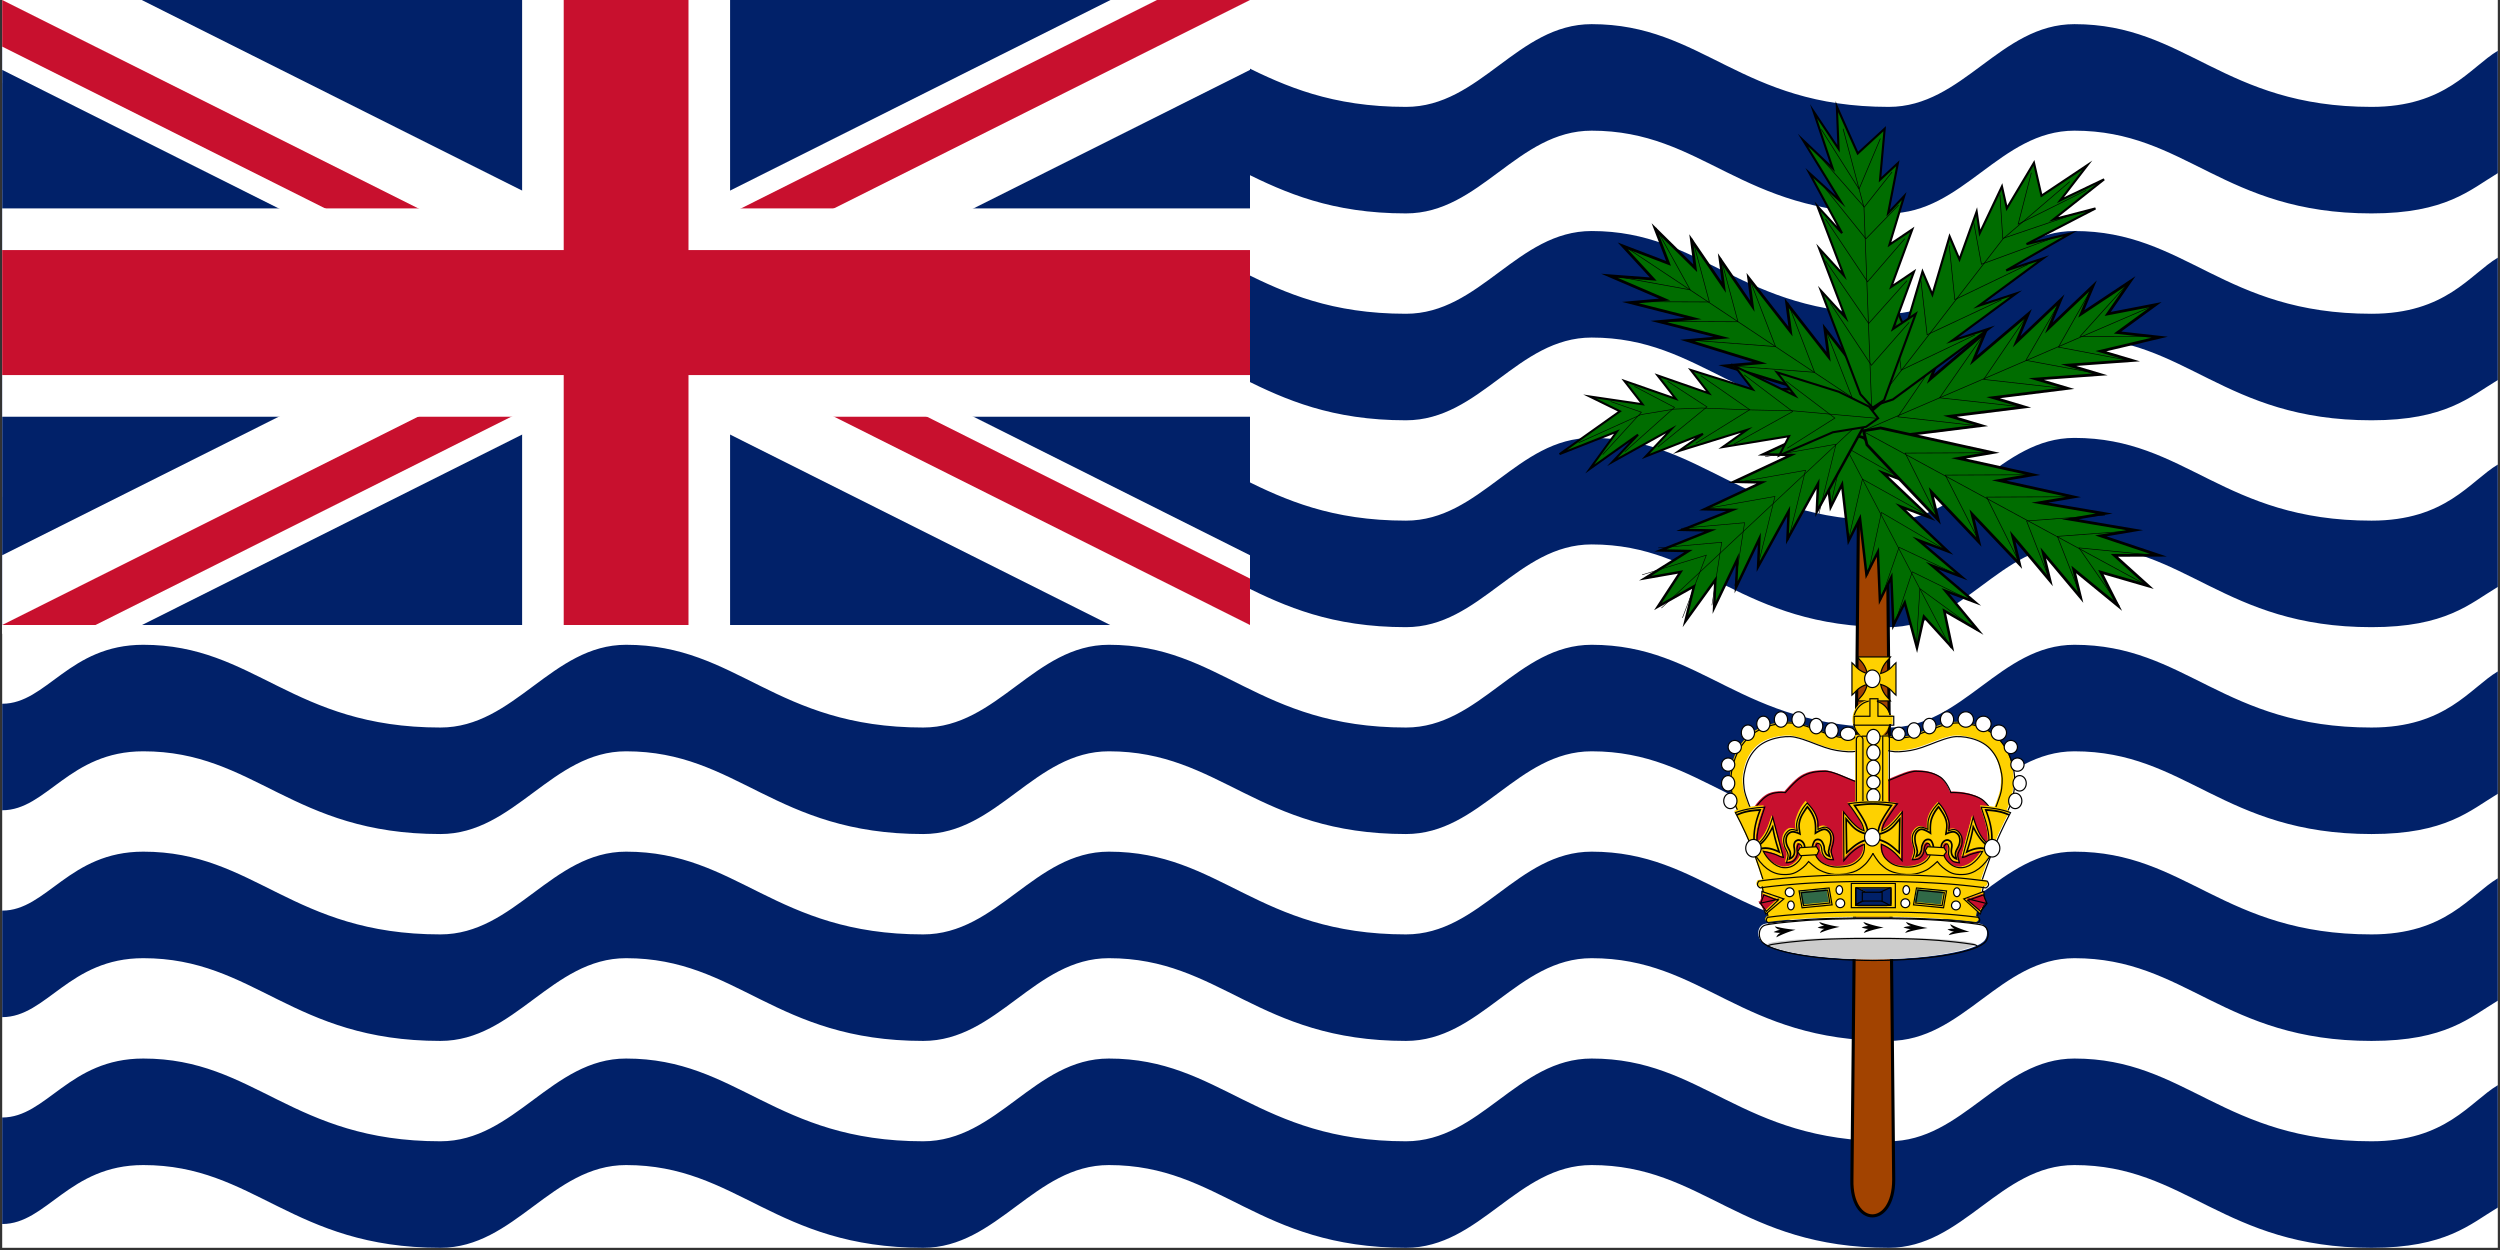 <svg xmlns="http://www.w3.org/2000/svg" width="1136" height="568" overflow="hidden"><rect width="100%" height="100%" fill="#333333" stroke="none"/><defs><clipPath id="a"><path d="M-1 94h1136v568H-1z"/></clipPath><clipPath id="b"><path d="M0 94h567v284H0z"/></clipPath><clipPath id="c"><path d="M0 94h567v284H0z"/></clipPath><clipPath id="d"><path d="M0 94h567v284H0z"/></clipPath><clipPath id="e"><path d="M0 94h568v284H0z"/></clipPath><clipPath id="f"><path d="M283.5 236H567v142Zm0 0v142H0Zm0 0H0V94Zm0 0V94H567Z"/></clipPath></defs><g clip-path="url(#a)" transform="translate(1 -94)"><path fill="#FFF" fill-rule="evenodd" d="M0 94h1134v567H0Z"/><path fill="#012169" fill-rule="evenodd" d="M1134 587.098c-12.71 7.642-23.62 25.5-57.38 25.5-67.49 0-84.372-37.598-134.997-37.598-33.748 0-50.624 37.598-84.372 37.598-67.501 0-84.375-37.598-135.001-37.598-33.749 0-50.625 37.598-84.375 37.598-67.499 0-84.375-37.598-134.999-37.598-33.752 0-50.625 37.598-84.375 37.598-67.5 0-84.376-37.598-135.001-37.598-33.752 0-50.626 37.598-84.375 37.598-67.5 0-84.376-37.598-135-37.598C30.376 575 20.25 601.792 0 601.792v48.402c20.25 0 30.374-26.79 64.126-26.79 50.623 0 67.499 37.596 134.999 37.596 33.749 0 50.623-37.596 84.375-37.596 50.624 0 67.501 37.596 135.001 37.596 33.75 0 50.623-37.596 84.375-37.596 50.624 0 67.5 37.596 134.999 37.596 33.75 0 50.626-37.596 84.375-37.596 50.626 0 67.5 37.596 135.001 37.596 33.748 0 50.624-37.596 84.372-37.596 50.625 0 67.507 37.596 134.997 37.596 33.76 0 44.67-10.655 57.38-18.295ZM1134 493.093c-12.71 7.642-23.62 25.5-57.38 25.5-67.49 0-84.372-37.598-134.997-37.598-33.748 0-50.624 37.598-84.372 37.598-67.501 0-84.375-37.598-135.001-37.598-33.749 0-50.625 37.598-84.375 37.598-67.499 0-84.375-37.598-134.999-37.598-33.752 0-50.625 37.598-84.375 37.598-67.5 0-84.376-37.598-135.001-37.598-33.752 0-50.626 37.598-84.375 37.598-67.5 0-84.376-37.598-135-37.598-33.75 0-43.876 26.792-64.125 26.792v48.402c20.25 0 30.374-26.79 64.126-26.79 50.623 0 67.499 37.596 134.999 37.596 33.749 0 50.623-37.596 84.375-37.596 50.624 0 67.501 37.596 135.001 37.596 33.75 0 50.623-37.596 84.375-37.596 50.624 0 67.5 37.596 134.999 37.596 33.75 0 50.626-37.596 84.375-37.596 50.626 0 67.5 37.596 135.001 37.596 33.748 0 50.624-37.596 84.372-37.596 50.625 0 67.507 37.596 134.997 37.596 33.76 0 44.67-10.655 57.38-18.295ZM1134 399.088c-12.71 7.641-23.62 25.5-57.38 25.5-67.49 0-84.372-37.598-134.997-37.598-33.748 0-50.624 37.598-84.372 37.598-67.501 0-84.375-37.598-135.001-37.598-33.749 0-50.625 37.598-84.375 37.598-67.499 0-84.375-37.598-134.999-37.598-33.752 0-50.625 37.598-84.375 37.598-67.5 0-84.376-37.598-135.001-37.598-33.752 0-50.626 37.598-84.375 37.598-67.5 0-84.376-37.598-135-37.598-33.75 0-43.876 26.792-64.125 26.792v48.402c20.25 0 30.374-26.791 64.126-26.791 50.623 0 67.499 37.597 134.999 37.597 33.749 0 50.623-37.597 84.375-37.597 50.624 0 67.501 37.597 135.001 37.597 33.75 0 50.623-37.597 84.375-37.597 50.624 0 67.5 37.597 134.999 37.597 33.75 0 50.626-37.597 84.375-37.597 50.626 0 67.5 37.597 135.001 37.597 33.748 0 50.624-37.597 84.372-37.597 50.625 0 67.507 37.597 134.997 37.597 33.76 0 44.67-10.655 57.38-18.295ZM1134 305.082c-12.71 7.642-23.62 25.5-57.38 25.5-67.49 0-84.372-37.598-134.997-37.598-33.748 0-50.624 37.598-84.372 37.598-67.501 0-84.375-37.598-135.001-37.598-33.749 0-50.625 37.598-84.375 37.598-67.499 0-84.375-37.598-134.999-37.598-33.752 0-50.625 37.598-84.375 37.598-67.5 0-84.376-37.598-135.001-37.598-33.752 0-50.626 37.598-84.375 37.598-67.5 0-84.376-37.598-135-37.598-33.75 0-43.876 26.792-64.125 26.792v48.402c20.25 0 30.374-26.79 64.126-26.79 50.623 0 67.499 37.596 134.999 37.596 33.749 0 50.623-37.596 84.375-37.596 50.624 0 67.501 37.596 135.001 37.596 33.75 0 50.623-37.596 84.375-37.596 50.624 0 67.5 37.596 134.999 37.596 33.75 0 50.626-37.596 84.375-37.596 50.626 0 67.5 37.596 135.001 37.596 33.748 0 50.624-37.596 84.372-37.596 50.625 0 67.507 37.596 134.997 37.596 33.76 0 44.67-10.655 57.38-18.294ZM1134 211.077c-12.71 7.642-23.62 25.5-57.38 25.5-67.49 0-84.372-37.598-134.997-37.598-33.748 0-50.624 37.598-84.372 37.598-67.501 0-84.375-37.598-135.001-37.598-33.749 0-50.625 37.598-84.375 37.598-67.499 0-84.375-37.598-134.999-37.598-33.752 0-50.625 37.598-84.375 37.598-67.5 0-84.376-37.598-135.001-37.598-33.752 0-50.626 37.598-84.375 37.598-67.5 0-84.376-37.598-135-37.598-33.75 0-43.876 26.792-64.125 26.792v48.402c20.25 0 30.374-26.79 64.126-26.79 50.623 0 67.499 37.596 134.999 37.596 33.749 0 50.623-37.596 84.375-37.596 50.624 0 67.501 37.596 135.001 37.596 33.75 0 50.623-37.596 84.375-37.596 50.624 0 67.5 37.596 134.999 37.596 33.75 0 50.626-37.596 84.375-37.596 50.626 0 67.5 37.596 135.001 37.596 33.748 0 50.624-37.596 84.372-37.596 50.625 0 67.507 37.596 134.997 37.596 33.76 0 44.67-10.655 57.38-18.294ZM1134 117.072c-12.71 7.642-23.62 25.5-57.38 25.5-67.49 0-84.372-37.598-134.997-37.598-33.748 0-50.624 37.598-84.372 37.598-67.501 0-84.375-37.598-135.001-37.598-33.749 0-50.625 37.598-84.375 37.598-67.499 0-84.375-37.598-134.999-37.598-33.752 0-50.625 37.598-84.375 37.598-67.5 0-84.376-37.598-135.001-37.598-33.752 0-50.626 37.598-84.375 37.598-67.5 0-84.376-37.598-135-37.598-33.75 0-43.876 26.792-64.125 26.792v48.402c20.25 0 30.374-26.79 64.126-26.79 50.623 0 67.499 37.596 134.999 37.596 33.749 0 50.623-37.596 84.375-37.596 50.624 0 67.501 37.596 135.001 37.596 33.75 0 50.623-37.596 84.375-37.596 50.624 0 67.5 37.596 134.999 37.596 33.75 0 50.626-37.596 84.375-37.596 50.626 0 67.5 37.596 135.001 37.596 33.748 0 50.624-37.596 84.372-37.596 50.625 0 67.507 37.596 134.997 37.596 33.76 0 44.67-10.655 57.38-18.295Z"/><path fill="#A24300" fill-rule="evenodd" stroke="#000" stroke-miterlimit="8" stroke-width="1.416" d="m844.308 244.5-3.798 385.559c-.514 21.878 18.99 21.965 18.99 0L855.702 244.5Z"/><path fill="#006D00" fill-rule="evenodd" stroke="#000" stroke-miterlimit="8" stroke-width="1.142" d="m885.989 388.196-12.768-14.016-3.151 14.159-5.546-20.503-5.186 10.323-.919-21.829-5.186 10.323-.919-21.829-5.186 10.323-2.953-25.665-5.186 10.323-2.954-25.664-5.186 10.323-2.953-25.665-1.477-12.832 2.592-5.162 6.664 2.51 10.732 10.18 21.465 20.36-13.325-5.019 21.465 20.36-13.326-5.018 21.465 20.359-13.325-5.018 19.43 16.525-13.325-5.019 19.43 16.524-13.326-5.018 14.803 17.851-15.361-8.854Z"/><path fill="none" stroke="#000" stroke-miterlimit="8" stroke-width="0.256" d="m885.5 388.5-56-107M867.5 314.087l-30.576-17.38-6.272 27.793"/><path fill="none" stroke="#000" stroke-miterlimit="8" stroke-width="0.256" d="m876.5 329.087-31.2-17.38-6.4 27.793"/><path fill="none" stroke="#000" stroke-miterlimit="8" stroke-width="0.256" d="m884.5 344.771-30.576-17.907-6.272 28.636"/><path fill="none" stroke="#000" stroke-miterlimit="8" stroke-width="0.256" d="m890.5 356.171-28.566-13.506-8.302 23.835"/><path fill="none" stroke="#000" stroke-miterlimit="8" stroke-width="0.256" d="m896.5 367.815-28.566-13.972-8.302 24.657"/><path fill="none" stroke="#000" stroke-miterlimit="8" stroke-width="0.256" d="m897.5 380.535-26.108-19.052-1.675 27.017"/><path fill="#006D00" fill-rule="evenodd" stroke="#000" stroke-miterlimit="8" stroke-width="1.271" d="m736.386 205.743 20.79 7.941-6.045-15.748 18.176 17.938-1.716-12.872 14.704 21.499-1.716-12.873 14.705 21.499-1.716-12.872 19.034 24.374-1.716-12.872 19.034 24.374-1.716-12.872 19.034 24.374 9.517 12.188.859 6.436-7.802.685-16.461-5.066-32.92-10.132 15.602-1.37-32.92-10.132 15.602-1.37-32.92-10.132 15.602-1.37-28.59-7.256 15.602-1.371-28.591-7.256 15.602-1.37-25.119-10.817 19.932 1.505Z"/><path fill="none" stroke="#000" stroke-miterlimit="8" stroke-width="0.285" d="m736.5 205.5 122 81M800.5 271.526l40.049 2.961-12.147-30.987"/><path fill="none" stroke="#000" stroke-miterlimit="8" stroke-width="0.285" d="m783.5 260.148 40.049 3.028-12.147-31.676"/><path fill="none" stroke="#000" stroke-miterlimit="8" stroke-width="0.285" d="m766.5 248.526 39.307 2.961-11.922-30.987"/><path fill="none" stroke="#000" stroke-miterlimit="8" stroke-width="0.285" d="m753.5 240.077 35.232.135-7.695-28.712"/><path fill="none" stroke="#000" stroke-miterlimit="8" stroke-width="0.285" d="m740.5 231.077 35.232.135-7.695-28.712"/><path fill="none" stroke="#000" stroke-miterlimit="8" stroke-width="0.285" d="m730.5 219.076 36.542 6.636-15.626-28.212"/><path fill="#006D00" fill-rule="evenodd" stroke="#000" stroke-miterlimit="8" stroke-width="1.268" d="m978.575 232.429-17.361 12.681 19.157 2.128-26.722 6.329 14.258 4.24-28.953 2.096 14.259 4.241-28.953 2.096 14.258 4.24-33.851 4.209 14.259 4.24-33.852 4.209 14.259 4.24-33.852 4.208-16.926 2.105-7.13-2.12 2.668-6.345 12.464-10.569 24.926-21.138-5.334 12.689 24.927-21.137-5.334 12.689 24.927-21.138-5.334 12.689 20.028-19.026-5.334 12.689 20.029-19.025-5.334 12.689 22.26-14.794-10.233 14.802Z"/><path fill="none" stroke="#000" stroke-miterlimit="8" stroke-width="0.285" d="m978.5 232.5-137 59M881.741 253.5l-20.361 29.9 38.12 4.299"/><path fill="none" stroke="#000" stroke-miterlimit="8" stroke-width="0.285" d="m900.741 245.5-20.361 29.264 38.12 4.208"/><path fill="none" stroke="#000" stroke-miterlimit="8" stroke-width="0.285" d="m920.741 236.5-20.361 29.9 38.12 4.299"/><path fill="none" stroke="#000" stroke-miterlimit="8" stroke-width="0.285" d="m935.372 230.5-15.808 27.231 33.936 6.308"/><path fill="none" stroke="#000" stroke-miterlimit="8" stroke-width="0.285" d="m949.794 224.5-15.441 27.231 33.147 6.308"/><path fill="none" stroke="#000" stroke-miterlimit="8" stroke-width="0.285" d="m967.043 221.5-22.814 25.326 36.271.023"/><path fill="#006D00" fill-rule="evenodd" stroke="#000" stroke-miterlimit="8" stroke-width="1.271" d="m975.194 360.234-21.56-6.25 7.71 15.183-20.029-16.4 3.089 12.666-16.951-20.216 3.088 12.667-16.951-20.217 3.089 12.666-21.573-22.733 3.089 12.667-21.573-22.733 3.089 12.666-21.573-22.733-10.787-11.367-1.545-6.334 7.699-1.299 16.939 3.734 33.879 7.466-15.395 2.6 33.879 7.467-15.395 2.6 33.879 7.467-15.395 2.6 29.258 4.95-15.395 2.6 29.257 4.95-15.395 2.6 26.182 8.766-20.016.083Z"/><path fill="none" stroke="#000" stroke-miterlimit="8" stroke-width="0.285" d="m975.5 360.5-129-70M904.5 299.722l-39.773.167 15.32 30.611"/><path fill="none" stroke="#000" stroke-miterlimit="8" stroke-width="0.285" d="m923.5 309.722-40.538.167 15.615 30.611"/><path fill="none" stroke="#000" stroke-miterlimit="8" stroke-width="0.285" d="m941.5 319.722-39.773.167 15.32 30.611"/><path fill="none" stroke="#000" stroke-miterlimit="8" stroke-width="0.285" d="m955.5 328.05-35.621 2.675 10.863 27.775"/><path fill="none" stroke="#000" stroke-miterlimit="8" stroke-width="0.285" d="m969.5 335.05-35.621 2.675 10.863 27.775"/><path fill="none" stroke="#000" stroke-miterlimit="8" stroke-width="0.285" d="m980.5 346.6-36.807-3.65 18.422 26.55"/><path fill="#006D00" fill-rule="evenodd" stroke="#000" stroke-miterlimit="8" stroke-width="1.133" d="m752.363 369.621 10.279-15.732-16.097 2.834 19.712-12.33-12.765-.283 22.762-9.071-12.765-.283 22.762-9.071-12.764-.283 26.094-12.189-12.765-.283 26.094-12.189-12.764-.283 26.094-12.189 13.047-6.094 6.383.141-.282 6.379-6.948 12.613-13.894 25.228.564-12.756-13.894 25.228.565-12.756-13.894 25.228.564-12.756-10.562 22.11.565-12.756-10.562 22.11.565-12.756-13.612 18.85 3.897-15.874Z"/><path fill="none" stroke="#000" stroke-miterlimit="8" stroke-width="0.254" d="m753.953 370.31 93.308-87.304M825.482 327.604l7.794-31.747-32.194 5.669"/><path fill="none" stroke="#000" stroke-miterlimit="8" stroke-width="0.254" d="m811.617 339.465 7.795-31.747-32.195 5.669"/><path fill="none" stroke="#000" stroke-miterlimit="8" stroke-width="0.254" d="m797.753 351.327 7.794-31.747-32.194 5.669"/><path fill="none" stroke="#000" stroke-miterlimit="8" stroke-width="0.254" d="m787.287 360.147 4.462-28.629-28.862 2.551"/><path fill="none" stroke="#000" stroke-miterlimit="8" stroke-width="0.254" d="m776.889 369.043 4.462-28.628-28.862 2.55"/><path fill="none" stroke="#000" stroke-miterlimit="8" stroke-width="0.254" d="m763.507 374.756 10.845-28.487-29.145 8.929"/><path fill="#006D00" fill-rule="evenodd" stroke="#000" stroke-miterlimit="8" stroke-width="0.973" d="m947.56 168.997-20.901 13.945-3.429-14.952-12.335 20.674-2.212-9.95-10.076 21.206-1.417-9.763-7.817 21.736-4.47-10.481-7.841 26.446-4.471-10.481-7.841 26.446-4.47-10.482-7.841 26.447-3.921 13.223 2.235 5.241 8.392-2.742 14.547-10.724 29.093-21.449-16.782 5.484 29.094-21.448-16.782 5.483 29.093-21.448-16.782 5.483 29.07-16.738-19.836 4.765 31.329-16.208-19.042 4.952 22.962-18.175-19.86 9.475Z"/><path fill="none" stroke="#000" stroke-miterlimit="8" stroke-width="0.292" d="m939.5 176.539-30.308 25.95-58.692 75.972"/><path fill="none" stroke="#000" stroke-miterlimit="8" stroke-width="0.292" d="m896.5 246.162-33.636 16.037-2.835-24.699"/><path fill="none" stroke="#000" stroke-miterlimit="8" stroke-width="0.292" d="m908.5 230.248-33.816 15.848-2.807-24.596"/><path fill="none" stroke="#000" stroke-miterlimit="8" stroke-width="0.292" d="m920.5 214.162-33.241 15.976-2.528-24.638"/><path fill="none" stroke="#000" stroke-miterlimit="8" stroke-width="0.292" d="m930.5 202.649-31.132 11.424-3.612-19.573"/><path fill="none" stroke="#000" stroke-miterlimit="8" stroke-width="0.292" d="m942.5 190.984-33.435 11.345-1.301-19.829"/><path fill="none" stroke="#000" stroke-miterlimit="8" stroke-width="0.292" d="m947.012 180.455-30.947 15.398 5.976-23.353"/><path fill="#006D00" fill-rule="evenodd" stroke="#000" stroke-miterlimit="8" stroke-width="0.967" d="m833.66 142.434 9.497 21.291 12.246-11.253-2.11 23.21 8.088-7.521-4.401 22.653 7.283-7.717-6.691 22.095 10.379-6.963-9.59 26.134 10.379-6.963-9.59 26.134 10.378-6.963-9.59 26.134-4.794 13.068-5.19 3.482-5.584-6.105-5.978-15.69-11.956-31.379 11.167 12.208-11.956-31.379 11.168 12.208-11.956-31.379 11.167 12.208-14.855-27.34 14.263 12.962-17.145-27.898 13.458 12.766-8.663-25.833 11.364 17.001Z"/><path fill="none" stroke="#000" stroke-miterlimit="8" stroke-width="0.29" d="m836.5 152.5 9.496 35.756L849.5 279.5"/><path fill="none" stroke="#000" stroke-miterlimit="8" stroke-width="0.29" d="m830.5 231.5 18.858 28.493 17.173-19.541"/><path fill="none" stroke="#000" stroke-miterlimit="8" stroke-width="0.29" d="m828.5 212.5 19.62 28.51 17.398-19.467"/><path fill="none" stroke="#000" stroke-miterlimit="8" stroke-width="0.29" d="m828.5 193.5 19.112 28.556 16.919-19.604"/><path fill="none" stroke="#000" stroke-miterlimit="8" stroke-width="0.29" d="m827.5 178.5 19.364 24.036 14.873-15.356"/><path fill="none" stroke="#000" stroke-miterlimit="8" stroke-width="0.29" d="m824.5 163.5 21.63 24.612 12.606-15.937"/><path fill="none" stroke="#000" stroke-miterlimit="8" stroke-width="0.29" d="m826.596 152.797 17.149 27.119 9.691-22.944"/><path fill="#006D00" fill-rule="evenodd" stroke="#000" stroke-miterlimit="8" stroke-width="0.945" d="m707.665 300.354 27.409-19.471-13.736-6.724 24.022 3.536-8.254-10.617 23.345 8.138-8.254-10.618 23.345 8.138-8.254-10.618 28.149 8.845-8.254-10.618 27.472 13.447-8.254-10.618 28.149 8.845 13.736 6.723 4.128 5.309-5.482 3.895-15.092 2.479-24.349 10.52 4.455-8.747-30.182 4.96 10.964-7.789-30.859 9.562 10.964-7.789-26.055 10.269 11.641-12.391-26.731 14.87 11.64-12.39-21.927 15.578 12.318-16.992Z"/><path fill="none" stroke="#000" stroke-miterlimit="8" stroke-width="0.268" d="m716.326 295.183 28.342-12.798 15.091-2.48 12.597-.497 21.711.846 19.574.409 38.758 3.476"/><path fill="none" stroke="#000" stroke-miterlimit="8" stroke-width="0.268" d="m811.113 297.681 21.652-13.707-22.082-16.717"/><path fill="none" stroke="#000" stroke-miterlimit="8" stroke-width="0.268" d="m786.857 295.814 26.721-14.796-22.082-16.717"/><path fill="none" stroke="#000" stroke-miterlimit="8" stroke-width="0.268" d="m769.614 295.372 24.468-15.204-22.266-15.47M737.295 299.282l22.605-20.179-18.23-9.538"/><path fill="none" stroke="#000" stroke-miterlimit="8" stroke-width="0.268" d="m727.298 300.559 17.56-19.253-14.011-4.853M752.327 297.133l22.319-18.235-17.92-11.645"/><path fill="#FFF" fill-rule="evenodd" d="M854 462h53.758s3.537-8.115 3.935-11.709c.479-4.318.464-5.704-.523-9.681-1.023-4.121-2.508-6.953-5.063-9.706-2.409-2.597-5.804-4.205-9.281-5.082-3.1-.783-6.604-1.117-9.324-.507-5.167 1.159-8.523 2.995-14.14 4.924-4.051 1.391-7.148 1.869-11.245 2.122-2.505.154-5.402-.526-8.117-1.156ZM846 462h-53.758s-3.537-8.115-3.935-11.709c-.479-4.318-.464-5.704.523-9.681 1.023-4.121 2.508-6.953 5.063-9.706 2.409-2.597 5.804-4.205 9.281-5.082 3.101-.783 6.604-1.117 9.324-.507 5.167 1.159 8.524 2.995 14.14 4.924 4.052 1.391 7.148 1.869 11.245 2.122 2.506.154 5.402-.526 8.117-1.156ZM842.626 510.938c-7.623.096-15.245.257-22.808.77-5.581.45-11.944.963-17.375 1.798l-1.381.256c-3.421.707-3.901 5.071-2.1 7.446 3.661 4.911 25.358 8.73 50.986 8.73 25.598 0 47.295-3.819 50.956-8.73 1.801-2.375 1.321-6.739-2.1-7.446l-1.381-.256c-5.401-.835-11.793-1.348-17.375-1.798-7.563-.513-15.185-.674-22.808-.77h-7.292Z"/><path fill-rule="evenodd" d="M854.934 515.455a53.622 53.622 0 0 1-5.191-1.179 61.767 61.767 0 0 1-4.042-1.337c.384.669.944 1.337 2.301 1.847-1.091-.032-2.537.414-3.068.669.531.223 2.036.669 3.127.637-1.327.509-1.829 1.178-2.124 1.847 1.151-.446 2.39-.86 3.688-1.242a53.48 53.48 0 0 1 5.309-1.242ZM834.935 515.168a46.556 46.556 0 0 1-5.207-1.019 42.385 42.385 0 0 1-4.083-1.21c.355.669.947 1.306 2.338 1.783-1.125 0-2.545.51-3.048.765.533.223 2.042.605 3.136.541-1.301.541-1.804 1.242-2.1 1.911 1.154-.478 2.367-.956 3.668-1.37 1.657-.541 3.403-.987 5.296-1.401ZM814.936 516.477a51.941 51.941 0 0 1-5.311-.641c-1.454-.257-2.849-.545-4.154-.898.415.641 1.038 1.25 2.462 1.603-1.097.096-2.492.705-2.997.994.564.16 2.078.448 3.175.32-1.275.641-1.721 1.378-1.958 2.083 1.128-.577 2.315-1.153 3.591-1.666a42.2 42.2 0 0 1 5.192-1.795ZM874.926 515.692c-2.044.285-3.959.602-5.743 1.013-1.59.348-3.083.76-4.478 1.234.422-.664 1.038-1.329 2.563-1.772-1.2-.032-2.79-.506-3.342-.759.584-.222 2.239-.602 3.44-.57-1.428-.538-1.98-1.203-2.272-1.899 1.266.507 2.596.95 4.024 1.393 1.785.506 3.699.981 5.808 1.36ZM893.931 517.4c-1.869.128-3.62.321-5.282.609a51.241 51.241 0 0 0-4.184.929c.445-.641 1.068-1.25 2.493-1.602-1.128-.096-2.522-.705-3.027-.994.564-.192 2.077-.48 3.205-.32-1.276-.641-1.751-1.378-1.988-2.084a56.89 56.89 0 0 0 3.59 1.667 56.633 56.633 0 0 0 5.193 1.795Z"/><path fill="#CCC" fill-rule="evenodd" d="M849.448 519.936c-30.48 0-48.954 1.953-47.427 3.444 10.689 4.933 31.738 6.523 47.427 6.556 15.66-.033 36.708-1.623 47.397-6.556 1.527-1.491-16.946-3.444-47.397-3.444Z"/><path fill="none" stroke="#000" stroke-miterlimit="8" stroke-width="0.541" d="M897.395 524.428c.27-.897-.931-1.159-2.191-1.346-4.892-.785-10.324-1.308-15.155-1.757-7.563-.598-15.186-.785-22.808-.897h-14.616c-7.622.112-15.245.299-22.807.897-4.832.449-10.264.972-15.156 1.757-1.26.187-2.461.449-2.191 1.346"/><path fill="none" stroke="#000" stroke-miterlimit="8" stroke-width="0.541" d="M843.126 511.438c-7.623.096-15.245.257-22.808.77-5.581.45-11.943.963-17.375 1.798l-1.381.256c-3.421.707-3.901 5.071-2.1 7.446 3.661 4.911 25.358 8.73 50.986 8.73 25.598 0 47.295-3.819 50.956-8.73 1.801-2.375 1.321-6.739-2.1-7.446l-1.381-.256c-5.401-.835-11.793-1.348-17.375-1.798-7.563-.513-15.185-.674-22.808-.77h-7.292Z"/><path fill="#C8102E" fill-rule="evenodd" d="m890.377 503.96 3.668-11.759 1.482-4.868 3.672-2.504 3.719-9.277 1.752-2.427.27-8.547s-2.569-6.063-6.545-8.241c-5.688-3.115-13.409-2.686-13.409-2.686s-1.783-5.177-5.055-7.191c-3.271-2.015-6.903-2.5-10.715-2.5-3.812 0-10.654 3.741-14.354 4.841-1.923.571-6.267 2.5-6.267 2.5s-4.344-1.929-6.268-2.5c-3.699-1.1-10.541-4.841-14.353-4.841-3.813 0-7.326.412-10.716 2.5-3.152 1.941-7.48 7.191-7.48 7.191s-4.955-.738-8.436 1.56c-4.342 2.868-7.402 8.899-7.402 8.899l.3 9.339.684 3.57 2.805 3.539 3.658 7.149 2.621 7.051 2.804 9.202Z"/><path fill="none" stroke="#000" stroke-miterlimit="8" stroke-width="0.542" d="m890.877 504.46 3.669-11.759 1.481-4.868 3.672-2.504 3.719-9.277 1.752-2.427.27-8.547s-2.569-6.063-6.545-8.241c-5.688-3.114-13.409-2.686-13.409-2.686s-1.783-5.177-5.054-7.191c-3.271-2.015-6.904-2.5-10.716-2.5-3.812 0-10.654 3.741-14.354 4.841-1.923.571-6.267 2.5-6.267 2.5s-4.344-1.929-6.268-2.5c-3.699-1.1-10.541-4.841-14.353-4.841-3.813 0-7.326.412-10.716 2.5-3.152 1.941-7.48 7.191-7.48 7.191s-4.955-.738-8.436 1.561c-4.342 2.867-7.402 8.898-7.402 8.898l.3 9.339.684 3.57 2.805 3.539 3.658 7.149 2.621 7.051 2.805 9.202Z"/><path fill="#FED100" fill-rule="evenodd" d="M895.317 422.952c3.954.951 8.15 2.84 11.454 6.39 3.064 3.288 5.101 7.171 6.276 11.887 1.099 4.413 1.132 7.038.644 11.433-.629 5.655-3.837 11.33-3.837 11.33l-5.529-1.07s3.332-7.615 3.707-10.988c.45-4.053.437-5.353-.493-9.086-.963-3.867-2.362-6.524-4.768-9.109-2.27-2.437-5.467-3.946-8.742-4.77-2.92-.733-6.22-1.047-8.783-.475-4.866 1.088-8.027 2.811-13.318 4.621-3.816 1.306-6.732 1.754-10.59 1.991-2.361.146-5.089-.493-7.646-1.084-2.558-.592-4.7-1.204-4.7-1.204l1.439-5.988s2.043.587 4.453 1.144c2.409.557 5.418 1.01 6.124.966 3.638-.224 5.774-.553 9.194-1.724 4.897-1.675 8.363-3.533 13.894-4.784 3.726-.843 7.548-.364 11.221.52Z"/><path fill="none" stroke="#000" stroke-miterlimit="8" stroke-width="0.541" d="M895.817 423.452c3.954.951 8.15 2.84 11.454 6.39 3.064 3.288 5.101 7.171 6.276 11.887 1.099 4.413 1.132 7.038.644 11.433-.629 5.655-3.837 11.33-3.837 11.33l-5.529-1.07s3.332-7.615 3.707-10.988c.45-4.053.437-5.353-.493-9.086-.963-3.867-2.362-6.524-4.768-9.109-2.27-2.437-5.467-3.946-8.742-4.77-2.92-.733-6.22-1.047-8.783-.475-4.866 1.088-8.027 2.811-13.318 4.621-3.816 1.306-6.732 1.754-10.59 1.991-2.361.146-5.089-.493-7.646-1.084-2.558-.592-4.7-1.204-4.7-1.204l1.439-5.988s2.043.587 4.453 1.144c2.409.557 5.418 1.01 6.124.966 3.638-.224 5.774-.553 9.194-1.724 4.897-1.675 8.363-3.533 13.894-4.784 3.726-.843 7.548-.364 11.221.52Z"/><path fill="#FFF" fill-rule="evenodd" stroke="#000" stroke-miterlimit="8" stroke-width="0.541" d="M911.724 457.936c-.002 1.93 1.34 3.497 2.996 3.5 1.657.002 3.002-1.56 3.005-3.49v-.01c.002-1.93-1.34-3.498-2.996-3.5-1.657-.003-3.002 1.56-3.005 3.49v.01ZM913.724 449.935c-.002 1.93 1.34 3.498 2.996 3.5 1.657.003 3.002-1.56 3.004-3.49v-.01c.003-1.93-1.339-3.497-2.995-3.5-1.657-.002-3.002 1.56-3.005 3.49v.01ZM912.724 441.444a2.998 2.998 0 0 0 2.996 3 2.998 2.998 0 0 0 3.004-2.992v-.008a2.998 2.998 0 0 0-2.995-3 2.998 2.998 0 0 0-3.005 2.992v.008ZM909.725 433.444a2.998 2.998 0 0 0 2.995 3 2.998 2.998 0 0 0 3.005-2.992v-.008a2.998 2.998 0 0 0-2.996-3 2.998 2.998 0 0 0-3.004 2.992v.008ZM903.762 426.934a3.498 3.498 0 0 0 3.496 3.5 3.498 3.498 0 0 0 3.504-3.49v-.01a3.497 3.497 0 0 0-3.495-3.5 3.498 3.498 0 0 0-3.505 3.49v.01ZM896.763 422.934a3.498 3.498 0 0 0 3.495 3.5 3.498 3.498 0 0 0 3.505-3.49v-.01a3.498 3.498 0 0 0-3.495-3.5 3.498 3.498 0 0 0-3.505 3.49v.01ZM888.763 420.934a3.498 3.498 0 0 0 3.496 3.5 3.498 3.498 0 0 0 3.504-3.49v-.01a3.498 3.498 0 0 0-3.495-3.5 3.498 3.498 0 0 0-3.505 3.49v.01ZM880.726 420.934c-.002 1.93 1.34 3.497 2.996 3.5 1.657.002 3.002-1.56 3.004-3.49v-.01c.003-1.93-1.339-3.498-2.996-3.5-1.657-.003-3.002 1.56-3.004 3.49v.01ZM858.727 427.444a2.998 2.998 0 0 0 2.996 3 2.998 2.998 0 0 0 3.004-2.992v-.009a2.998 2.998 0 0 0-2.996-3 2.998 2.998 0 0 0-3.004 2.992v.009ZM872.727 423.934c-.003 1.93 1.339 3.497 2.996 3.5 1.656.003 3.001-1.56 3.004-3.49v-.01c.002-1.93-1.34-3.497-2.996-3.5-1.657-.003-3.002 1.56-3.004 3.49v.01ZM865.727 425.934c-.002 1.93 1.339 3.497 2.996 3.5 1.657.003 3.002-1.56 3.004-3.49v-.01c.002-1.93-1.339-3.497-2.996-3.5-1.657-.003-3.002 1.56-3.004 3.49v.01Z"/><path fill="#FED100" fill-rule="evenodd" d="M803.967 422.952c-4.015.951-8.275 2.841-11.631 6.389-3.11 3.289-5.179 7.172-6.372 11.887-1.116 4.414-1.15 7.039-.654 11.434.639 5.655 3.896 11.331 3.896 11.331l5.614-1.07s-3.383-7.616-3.764-10.989c-.457-4.053-.443-5.353.501-9.086.978-3.867 2.398-6.524 4.842-9.109 2.304-2.437 5.551-3.946 8.876-4.769 2.965-.734 6.316-1.048 8.918-.476 4.941 1.088 8.151 2.811 13.522 4.621 3.875 1.306 6.837 1.754 10.754 1.992 2.397.145 5.167-.494 7.764-1.085 2.596-.592 4.772-1.204 4.772-1.204l-1.461-5.988s-2.076.587-4.522 1.144c-2.446.557-5.502 1.009-6.219.966-3.693-.224-5.862-.553-9.335-1.724-4.972-1.675-8.492-3.533-14.107-4.784-3.784-.843-7.665-.364-11.394.52Z"/><path fill="none" stroke="#000" stroke-miterlimit="8" stroke-width="0.541" d="M804.467 423.452c-4.015.951-8.275 2.841-11.631 6.389-3.11 3.289-5.179 7.172-6.372 11.888-1.116 4.413-1.15 7.038-.654 11.433.639 5.655 3.896 11.331 3.896 11.331l5.614-1.07s-3.383-7.616-3.764-10.989c-.457-4.053-.443-5.353.501-9.086.978-3.867 2.398-6.524 4.842-9.108 2.304-2.438 5.551-3.947 8.876-4.77 2.965-.734 6.316-1.048 8.918-.476 4.941 1.088 8.151 2.811 13.522 4.621 3.875 1.306 6.837 1.754 10.755 1.992 2.396.145 5.166-.494 7.763-1.085 2.596-.592 4.772-1.204 4.772-1.204l-1.461-5.988s-2.075.587-4.522 1.144c-2.446.557-5.501 1.01-6.219.966-3.693-.224-5.862-.553-9.335-1.724-4.972-1.675-8.492-3.533-14.107-4.784-3.784-.843-7.665-.364-11.394.52Z"/><path fill="#FFF" fill-rule="evenodd" stroke="#000" stroke-miterlimit="8" stroke-width="0.541" d="M788.269 457.936c.002 1.93-1.339 3.497-2.996 3.5-1.657.003-3.002-1.56-3.004-3.49v-.01c-.003-1.93 1.339-3.497 2.996-3.5 1.656-.003 3.001 1.56 3.004 3.49v.01ZM787.269 449.935c.002 1.931-1.339 3.498-2.996 3.5-1.657.003-3.002-1.56-3.005-3.49v-.01c-.002-1.93 1.34-3.497 2.996-3.5 1.657-.002 3.002 1.56 3.005 3.491v.009ZM787.269 441.444a2.998 2.998 0 0 1-2.996 3 2.999 2.999 0 0 1-3.005-2.992v-.008a3 3 0 0 1 2.996-3 3 3 0 0 1 3.005 2.992v.008ZM790.269 433.444a2.998 2.998 0 0 1-2.996 3 2.998 2.998 0 0 1-3.004-2.992v-.008a2.997 2.997 0 0 1 2.996-3 2.998 2.998 0 0 1 3.004 2.992v.008ZM796.269 426.934c.002 1.93-1.339 3.497-2.996 3.5-1.657.003-3.002-1.56-3.004-3.49v-.01c-.002-1.93 1.339-3.497 2.996-3.5 1.657-.003 3.002 1.56 3.004 3.49v.01ZM803.269 422.934c.003 1.93-1.339 3.497-2.996 3.5-1.656.002-3.001-1.56-3.004-3.491v-.009c-.002-1.93 1.339-3.498 2.996-3.5 1.657-.003 3.002 1.56 3.004 3.49v.01ZM811.27 420.934c.002 1.93-1.339 3.497-2.996 3.5-1.657.002-3.002-1.56-3.004-3.491v-.009c-.003-1.931 1.339-3.498 2.996-3.5 1.657-.003 3.002 1.56 3.004 3.49v.01ZM819.27 420.934c.003 1.93-1.339 3.497-2.996 3.5-1.657.002-3.001-1.56-3.004-3.491v-.009c-.002-1.931 1.339-3.498 2.996-3.5 1.657-.003 3.002 1.56 3.004 3.49v.01ZM842.233 427.444c.003 1.654-1.562 2.997-3.495 3-1.933.002-3.502-1.338-3.505-2.992v-.008c-.002-1.655 1.563-2.998 3.496-3 1.933-.003 3.502 1.337 3.504 2.991v.009ZM827.271 423.934c.002 1.93-1.339 3.497-2.996 3.5-1.657.003-3.002-1.56-3.004-3.49v-.01c-.003-1.93 1.339-3.497 2.996-3.5 1.656-.003 3.001 1.56 3.004 3.49v.01ZM834.271 425.934c.002 1.93-1.339 3.497-2.996 3.5-1.657.003-3.002-1.56-3.004-3.49v-.01c-.002-1.93 1.339-3.497 2.996-3.5 1.657-.003 3.002 1.56 3.004 3.49v.01Z"/><path fill="#FED100" fill-rule="evenodd" stroke="#000" stroke-miterlimit="8" stroke-width="0.541" d="M843.01 412.515c.837-1.152 1.837-2.007 2.647-3.178.851-1.23 1.5-2.785 1.834-4.356-1.48.401-2.91 1.107-4.041 2.033-1.078.88-1.864 1.967-2.924 2.877v-14.752c1.06.91 1.846 1.997 2.924 2.878 1.131.925 2.561 1.631 4.041 2.032-.334-1.57-.983-3.125-1.834-4.355-.81-1.172-1.81-2.027-2.647-3.179h15.032c-.837 1.152-1.836 2.007-2.646 3.179-.852 1.23-1.501 2.785-1.835 4.355 1.48-.401 2.91-1.107 4.042-2.032 1.077-.881 1.864-1.968 2.923-2.878v14.752c-1.059-.91-1.846-1.997-2.923-2.877-1.132-.926-2.562-1.632-4.042-2.033.334 1.571.983 3.126 1.835 4.356.81 1.171 1.809 2.026 2.646 3.178Z"/><path fill="#FFF" fill-rule="evenodd" stroke="#000" stroke-miterlimit="8" stroke-width="0.541" d="M853.28 402.436c.003 2.206-1.562 3.997-3.495 4-1.933.003-3.502-1.782-3.505-3.989v-.011c-.002-2.206 1.562-3.997 3.495-4 1.933-.003 3.503 1.783 3.505 3.989v.011Z"/><path fill="#FED100" fill-rule="evenodd" d="M857.765 420.937c.006 4.964-3.794 8.993-8.489 9-4.694.007-8.505-4.012-8.511-8.975v-.025c-.007-4.964 3.794-8.993 8.488-9 4.695-.007 8.505 4.011 8.512 8.975v.025Z"/><path fill="none" stroke="#000" stroke-miterlimit="8" stroke-width="0.541" d="M858.265 421.437c.006 4.964-3.794 8.993-8.488 9-4.695.007-8.506-4.011-8.512-8.975v-.025c-.007-4.964 3.794-8.993 8.488-9 4.695-.007 8.505 4.011 8.512 8.975v.025Z"/><path fill="#FED100" fill-rule="evenodd" d="M848.2 411.014v7.952h-7.174v4.048h18v-4.048h-7.187v-7.952Z"/><path fill="none" stroke="#000" stroke-miterlimit="8" stroke-width="0.541" d="M848.7 411.514v7.952h-7.174v4.048h18v-4.048h-7.186v-7.952Z"/><path fill="#FED100" fill-rule="evenodd" d="M855.026 428.012v34h-11v-34Z"/><path fill="none" stroke="#000" stroke-miterlimit="8" stroke-width="0.541" d="M855.526 428.512v34h-11v-34Z"/><path fill="#FED100" fill-rule="evenodd" d="M845.02 427.917v34h-3v-34Z"/><path fill="none" stroke="#000" stroke-miterlimit="8" stroke-width="0.543" d="M844.02 428.417c.831 0 1.5.727 1.5 1.63v30.74c0 .903-.669 1.63-1.5 1.63s-1.5-.727-1.5-1.63v-30.74c0-.903.669-1.63 1.5-1.63Z"/><path fill="#FED100" fill-rule="evenodd" d="M857.018 427.917v34h-3v-34Z"/><path fill="none" stroke="#000" stroke-miterlimit="8" stroke-width="0.543" d="M857.519 428.417v34h-3.001v-34Z"/><path fill="#FFF" fill-rule="evenodd" stroke="#000" stroke-miterlimit="8" stroke-width="0.541" d="M853.272 428.934c.002 1.93-1.339 3.497-2.996 3.5-1.657.003-3.002-1.56-3.004-3.49v-.01c-.002-1.93 1.339-3.497 2.996-3.5 1.657-.003 3.002 1.56 3.004 3.49v.01ZM853.272 435.935c.002 1.93-1.339 3.497-2.996 3.5-1.657.002-3.002-1.56-3.004-3.491v-.009c-.002-1.931 1.339-3.498 2.996-3.5 1.657-.003 3.002 1.56 3.004 3.49v.01Z"/><path fill="#FFF" fill-rule="evenodd" stroke="#000" stroke-miterlimit="8" stroke-width="0.541" d="M853.272 442.935c.002 1.93-1.339 3.497-2.996 3.5-1.657.003-3.002-1.56-3.004-3.49v-.01c-.002-1.93 1.339-3.497 2.996-3.5 1.657-.003 3.002 1.56 3.004 3.49v.01ZM853.272 449.445a2.999 2.999 0 0 1-2.996 3 2.998 2.998 0 0 1-3.004-2.992v-.008a2.998 2.998 0 0 1 2.996-3 2.997 2.997 0 0 1 3.004 2.991v.009Z"/><path fill="#FFF" fill-rule="evenodd" stroke="#000" stroke-miterlimit="8" stroke-width="0.541" d="M853.272 455.936c.002 1.93-1.339 3.497-2.996 3.5-1.657.002-3.002-1.56-3.004-3.491v-.009c-.002-1.931 1.339-3.498 2.996-3.5 1.657-.003 3.002 1.56 3.004 3.49v.01Z"/><path fill="#FED100" fill-rule="evenodd" d="M905.076 477.449c-2.975 7.198-5.358 14.225-7.693 21.456h-95.91c-2.257-6.99-4.559-14.509-7.397-21.456 0 0 5.969 9.038 10.439 11.224 2.483 1.214 5.589 1.576 8.156.589 3.383-1.302 7.884-7.944 7.884-7.944s4.047 5.126 6.796 6.473c2.581 1.263 5.599 1.315 8.428 1.176 2.504-.122 5.278-.224 7.341-1.765 3.123-2.333 6.252-10.297 6.252-10.297s3.028 6.266 5.438 8.532c1.988 1.87 4.485 3.266 7.068 3.825 2.583.559 5.406.378 7.884-.589 3.36-1.311 8.7-6.766 8.7-6.766s3.675 4.933 6.253 6.178c2.494 1.205 5.496 1.56 8.155.882 2.815-.716 5.18-2.922 7.341-5.001 1.929-1.855 4.865-6.517 4.865-6.517Z"/><path fill="none" stroke="#000" stroke-miterlimit="8" stroke-width="0.541" d="M905.576 477.949c-2.975 7.198-5.358 14.225-7.693 21.456h-95.91c-2.257-6.99-4.559-14.509-7.397-21.456 0 0 5.969 9.039 10.439 11.224 2.483 1.214 5.589 1.576 8.156.589 3.383-1.302 7.884-7.944 7.884-7.944s4.047 5.126 6.797 6.473c2.58 1.264 5.598 1.315 8.427 1.176 2.504-.122 5.278-.224 7.341-1.765 3.123-2.333 6.252-10.297 6.252-10.297s3.028 6.266 5.438 8.532c1.988 1.87 4.485 3.266 7.068 3.825 2.583.559 5.406.378 7.884-.589 3.36-1.31 8.7-6.766 8.7-6.766s3.675 4.933 6.253 6.178c2.495 1.205 5.496 1.56 8.156.882 2.814-.716 5.179-2.922 7.34-5.001 1.929-1.855 4.865-6.517 4.865-6.517Z"/><path fill="#FED100" fill-rule="evenodd" d="M849.576 481.394s-2.184 3.593-3.526 4.82c-1.865 1.705-3.091 2.732-5.486 3.539-2.391.806-5.726 1.259-8.229 1.113-2.421-.142-4.911-.892-7.093-2.023-1.897-.982-4.919-3.842-4.919-3.842-1.469 2.038-3.339 3.469-5.119 4.526-2.277 1.353-4.527 1.475-6.89 1.339-4.803-.277-9.284-3.485-12.879-9.989-2.331-5.893-5.011-11.861-8.359-18.119 3.858-1.459 8.355-2.237 13.343-2.49-2.029 6.11-4.133 12.063-3.389 16.982 4.191-3.356 5.546-7.923 6.989-12.454l4.872 18.341c-2.957-.554-1.384-1.207-9.149-2.781 1.556 3.136 5.117 7.009 9.044 7.39 2.641.256 4.558-.616 6.236-2.172 1.206-1.118 2.305-2.596 2.291-4.262l-.025-2.862c-.006-.613-.713-1.48-1.286-1.489-.546-.008-.698.94-.843 1.503-.292 1.126.294 2.38 0 3.505-.325 1.241-.947 2.221-1.968 2.905-.851.57-2.904.701-2.904.701l.656-2.704c.462-1.908-1.27-3.389-1.687-5.309-.268-1.236-.416-2.618 0-3.806.45-1.285 1.361-2.536 2.53-3.105.426-.207.938-.236 1.405-.2.661.05 1.968.5 1.968.5s-.375-1.933-.282-3.105c.114-1.421 1.24-4.053 1.874-5.308 1.053-2.084 2.727-3.962 2.918-4.163.183.197 1.998 2.002 3.183 4.003.714 1.205 1.447 2.946 1.653 4.355.17 1.162.109 3.619.109 3.619s1.93-.847 2.586-.946c.464-.071.976-.08 1.415.095 1.203.48 2.193 1.66 2.726 2.909.492 1.155.434 2.544.247 3.797-.291 1.946-1.36 3.452-.775 5.321l.831 2.649s-2.058.022-2.943-.483c-1.064-.607-1.748-1.538-2.152-2.752-.367-1.1-.154-2.449-.79-3.397-.282-.419-.676-.883-1.22-.835-.572.051-.973 1.049-.997 1.662l-.101 2.576c-.031.791.306 1.614.703 2.254.971 1.569 2.417 2.521 4.048 3.228 1.766.765 3.36 1.059 5.266 1.083 1.59.02 4.353-.258 5.86-.803 1.856-.67 2.948-1.522 4.384-2.947.809-.803 1.35-1.969 1.706-3.087.411-1.287.263-3.508.263-3.508-1.847.749-3.453 1.755-4.9 2.93-1.636 1.329-3.069 2.874-4.42 4.507l-.131-22.171c1.924 2.269 3.323 4.301 5.247 6.01 1.62 1.439 2.452 1.988 4.073 2.55-.463-1.784-.62-2.866-1.814-4.65-1.656-2.472-3.269-5.128-5.275-7.601 3.693-.657 7.383-.834 11.125-.834 3.741 0 7.432.177 11.124.834-2.005 2.473-3.618 5.129-5.275 7.601-1.194 1.784-1.35 2.866-1.813 4.65 1.62-.562 2.452-1.111 4.073-2.55 1.924-1.709 3.322-3.741 5.246-6.01l-.131 22.171c-1.35-1.633-2.784-3.178-4.419-4.507-1.448-1.175-3.053-2.181-4.9-2.93 0 0-.148 2.221.262 3.508.356 1.118.897 2.284 1.706 3.087 1.436 1.425 2.528 2.277 4.384 2.947 1.507.545 4.271.823 5.861.803 1.906-.024 3.499-.318 5.266-1.083 1.631-.707 3.076-1.659 4.047-3.228.397-.64.734-1.463.703-2.254l-.101-2.576c-.024-.613-.425-1.611-.996-1.662-.545-.048-.939.416-1.22.835-.637.948-.424 2.297-.791 3.397-.404 1.214-1.088 2.145-2.151 2.752-.886.505-2.943.483-2.943.483l.83-2.649c.586-1.869-.484-3.375-.775-5.321-.187-1.253-.245-2.642.248-3.797.533-1.249 1.523-2.429 2.725-2.909.439-.175.952-.166 1.415-.095.656.099 2.586.946 2.586.946s-.06-2.457.109-3.619c.207-1.409.939-3.15 1.653-4.355 1.186-2.001 3-3.806 3.184-4.003.19.201 1.864 2.079 2.917 4.163.634 1.255 1.76 3.887 1.874 5.308.094 1.172-.281 3.105-.281 3.105s1.306-.45 1.967-.5c.468-.036.979-.007 1.406.2 1.168.569 2.079 1.82 2.529 3.105.416 1.188.269 2.57 0 3.806-.417 1.92-2.149 3.401-1.686 5.309l.656 2.704s-2.054-.131-2.905-.701c-1.021-.684-1.643-1.664-1.967-2.905-.294-1.125.291-2.379 0-3.505-.146-.563-.297-1.511-.844-1.503-.573.009-1.28.876-1.286 1.489l-.024 2.862c-.015 1.666 1.085 3.144 2.29 4.262 1.679 1.556 3.595 2.428 6.236 2.172 3.927-.381 7.489-4.254 9.045-7.39-7.765 1.574-6.193 2.227-9.15 2.781l4.872-18.341c1.443 4.531 2.799 9.098 6.989 12.454.745-4.919-1.36-10.872-3.389-16.982 4.988.253 9.485 1.031 13.344 2.49-3.348 6.258-6.029 12.226-8.36 18.119-3.594 6.504-8.075 9.712-12.879 9.989-2.363.136-4.613.014-6.889-1.339-1.781-1.057-3.651-2.488-5.12-4.526 0 0-3.022 2.86-4.918 3.842-2.182 1.131-4.673 1.881-7.094 2.023-2.503.146-5.838-.307-8.229-1.113-2.395-.807-3.621-1.834-5.485-3.539-1.343-1.227-3.526-4.82-3.526-4.82Z"/><path fill="#FED100" fill-rule="evenodd" d="M808.314 490.725c-4.803-.278-9.284-3.509-12.879-10.06-2.331-5.936-5.011-11.946-8.359-18.249 3.858-1.47 8.355-2.254 13.343-2.508-2.029 6.154-4.133 12.15-3.389 17.104 4.191-3.38 5.546-7.98 6.989-12.543l4.872 18.472c-2.957-.558-1.384-1.216-9.149-2.801 1.556 3.159 5.117 7.059 9.044 7.443Zm82.051-3.142c3.927-.384 7.489-4.284 9.045-7.443-7.765 1.585-6.193 2.243-9.15 2.801l4.872-18.472c1.443 4.563 2.799 9.163 6.989 12.543.745-4.954-1.36-10.95-3.389-17.104 4.988.254 9.485 1.038 13.344 2.508-3.348 6.303-6.029 12.313-8.36 18.249-3.594 6.551-8.075 9.782-12.879 10.06l-.092.183Z"/><path fill="#FED100" fill-rule="evenodd" d="M831.968 491.005c-2.399-.144-4.868-.909-7.03-2.06-1.88-1.001-4.874-3.914-4.874-3.914-1.456 2.076-3.31 3.534-5.074 4.611-2.257 1.378-4.486 1.502-6.828 1.363l-.082.902.55-4.08c2.617.262 4.516-.627 6.18-2.212 1.195-1.139 2.284-2.645 2.27-4.342l-.025-2.915c-.005-.625-.706-1.508-1.274-1.517-.542-.008-.691.957-.836 1.53-.289 1.148.292 2.425 0 3.572-.321 1.264-.938 2.262-1.95 2.958-.843.581-2.878.715-2.878.715l.65-2.755c.458-1.944-1.258-3.452-1.671-5.408-.266-1.259-.413-2.667 0-3.877.446-1.31 1.349-2.584 2.507-3.163.422-.212.929-.241 1.392-.204.655.051 1.95.51 1.95.51s-.372-1.97-.278-3.163c.113-1.448 1.228-4.13 1.857-5.408 1.043-2.123 2.702-4.036 2.891-4.241.182.201 1.98 2.04 3.155 4.078.708 1.227 1.433 3.001 1.638 4.436.168 1.184.108 3.687.108 3.687s1.912-.863 2.563-.964c.459-.072.967-.081 1.402.097 1.192.489 2.173 1.692 2.701 2.964.488 1.176.431 2.591.245 3.868-.288 1.982-1.348 3.516-.767 5.42l.822 2.699s-2.039.022-2.916-.493c-1.054-.618-1.732-1.566-2.133-2.802-.363-1.122-.152-2.495-.783-3.461-.279-.427-.669-.9-1.209-.851-.566.052-.964 1.069-.987 1.693l-.101 2.624c-.03.806.304 1.644.697 2.297.962 1.598 2.395 2.567 4.011 3.287 1.751.78 3.33 1.08 5.219 1.104Z"/><path fill-rule="evenodd" d="m880.56 481.491-.055-.101c-.067-1.225.318-3.322.318-3.322.215-1.045 1.047-2.162 2.077-2.563.556-.217 1.23-.3 1.828.015.364.191.658.34.9.611.242.27.392.625.554 1.132.237.741.134 1.513.014 2.175-.198 1.092-.176 2.047.11 2.786.203.522.611.914 1.136 1.252-.098-.373-.168-.554-.222-.968a3.692 3.692 0 0 1 .236-1.803c.38-.967.905-1.73 1.26-2.578.338-.809.515-1.726.457-2.592-.048-.715-.245-1.454-.623-1.967-.411-.557-1.037-1.019-1.662-1.148-.556-.114-1.469.09-2.202.343-.732.254-1.287.537-1.287.537l-.651.327.111-.759c.38-2.556.717-3.854 0-6.243-.295-.983-.788-2.067-1.62-3.323-.405-.61-.857-1.339-1.371-2.012-1.342 1.644-2.277 3.309-2.811 4.992-.585 1.842-.608 4.291-.471 6.258l.055.789-.623-.402s-.708-.467-1.565-.909c-.856-.441-1.899-.831-2.34-.789-.83.078-1.384.505-1.924 1.251-.459.633-.558 1.183-.651 2.056-.059.552.07 1.59.152 2.265.096.791.529 1.623.651 2.622.04.331.135.59.208.909.072.319.108.694.027 1.133-.055.303-.139.522-.249.894.212-.111.358-.167.471-.254.411-.317.577-.881.845-1.564.143-.368.175-.698.193-1.088.019-.389.037-.847.222-1.356.316-.868.689-1.899 1.509-2.533a2.566 2.566 0 0 1 2.354-.402c.466.154.799.464 1.039.82.239.355.4.744.568 1.132.214.496.342 1.238.443 1.892.1.654.152 1.207.152 1.207l.014.06-.014.074-.572 2.046-.73-.176.554-1.957a31.059 31.059 0 0 0-.152-1.118c-.097-.63-.243-1.381-.374-1.684-.171-.396-.326-.741-.498-.998-.173-.257-.349-.421-.651-.521-.542-.18-1.246-.07-1.703.283-.581.448-.934 1.316-1.247 2.175-.136.373-.147.709-.166 1.103-.019.393-.038.851-.235 1.356-.245.625-.447 1.396-1.108 1.907-.487.376-1.371.745-1.371.745l-.775.342.277-.849s.39-1.246.47-1.683a1.798 1.798 0 0 0-.027-.79c-.061-.268-.171-.579-.222-.998-.096-.791-.529-1.623-.651-2.623-.079-.651-.235-1.681-.152-2.458.097-.907.238-1.693.803-2.474.619-.854 1.403-1.45 2.451-1.549.829-.078 1.848.403 2.742.864.575.297.75.433 1.038.611-.093-1.888-.065-4.065.513-5.885.612-1.93 1.661-3.832 3.254-5.677l.277-.313.277.313c.74.857 1.246 1.798 1.703 2.488.871 1.315 1.411 2.48 1.731 3.546.685 2.283.434 3.841.111 5.945.252-.114.34-.177.775-.328.783-.271 1.738-.527 2.562-.357.842.173 1.601.728 2.118 1.43.514.697.734 1.588.789 2.414.07 1.025-.141 2.074-.526 2.995-.398.952-.925 1.711-1.26 2.562-.168.429-.251.927-.194 1.371.086.666.416 1.743.416 1.743l.235.76-.72-.253c-1.149-.42-1.902-1.18-2.271-2.131-.369-.951-.367-2.061-.152-3.248.113-.623.173-1.246.014-1.743-.148-.46-.255-.685-.388-.834-.133-.149-.338-.261-.692-.447-.328-.173-.834-.146-1.247.014-.684.267-1.504 1.253-1.578 1.952-.131 1.235-.457 2.49-1.011 3.273Zm21.601-1.455.194-.418-.415-.149c-3.093-1.053-5.948-.256-8.641.969a68.052 68.052 0 0 0 2.507-9.595c2.935 5.675 5.426 7.531 7.768 8.686l.429.209.097-.507c.699-3.875.753-9.037-2.202-16.717 3.311.185 6.603.612 9.873 2.175l.305-.745c-3.59-1.716-7.176-2.143-10.718-2.309l-.609-.03.249.596c3.034 7.579 3.035 12.512 2.423 16.315-2.25-1.178-4.528-2.958-7.435-8.925l-.513-1.043-.194 1.162c-.631 3.762-1.617 7.529-2.949 11.294l-.332.924.83-.417c2.72-1.328 5.469-2.192 8.433-1.356l.073.049Zm-103.271.119c2.96-.831 5.703.029 8.419 1.356l.831.417-.318-.924a67.158 67.158 0 0 1-2.95-11.294l-.194-1.162-.512 1.043c-2.909 5.969-5.198 7.747-7.45 8.925-.611-3.803-.597-8.736 2.437-16.315l.236-.596-.596.03c-3.542.166-7.127.593-10.717 2.309l.304.745c3.274-1.565 6.558-1.991 9.873-2.175-2.954 7.68-2.9 12.842-2.201 16.717l.083.507.443-.209c2.34-1.154 4.835-3.006 7.768-8.672a67.933 67.933 0 0 0 2.506 9.581c-2.692-1.225-5.548-2.022-8.64-.969l-.416.149.194.418-.08.043.98.076Zm24.319 1.801-.433-1.741c.008-.074.049-.492.139-1.073.097-.63.257-1.382.387-1.684.172-.397.326-.741.499-.998s.349-.421.651-.522c.542-.179 1.232-.07 1.689.284.581.448.947 1.316 1.26 2.175.136.373.148.709.167 1.102.018.394.037.851.235 1.356.244.626.447 1.397 1.108 1.907.487.377 1.37.745 1.37.745l.762.343-.263-.849s-.39-1.246-.471-1.684a1.778 1.778 0 0 1 .028-.789c.06-.268.156-.579.207-.999.097-.791.53-1.622.651-2.622.08-.652.25-1.681.166-2.459-.096-.906-.238-1.693-.803-2.473-.618-.854-1.402-1.451-2.451-1.549-.828-.079-1.847.403-2.741.864-.575.296-.75.433-1.039.611.094-1.888.066-4.066-.512-5.886-.612-1.929-1.662-3.831-3.254-5.676l-.277-.313-.277.313c-.74.857-1.26 1.798-1.717 2.488-.872 1.314-1.397 2.48-1.717 3.546-.685 2.283-.434 3.841-.111 5.945-.252-.115-.336-.176-.775-.328-.783-.271-1.738-.527-2.562-.358-.842.174-1.601.729-2.119 1.431-.513.697-.733 1.587-.789 2.414-.069 1.025.141 2.074.526 2.994.399.953.926 1.712 1.26 2.563.169.429.238.926.18 1.371-.086.665-.401 1.743-.401 1.743l-.236.76.72-.253c1.15-.42 1.902-1.18 2.271-2.131.369-.951.368-2.061.153-3.248-.113-.623-.173-1.246-.014-1.743.147-.461.255-.686.388-.835.133-.149.323-.26.678-.447.328-.172.847-.146 1.26.015.685.267 1.432 1.264 1.579 1.952v.015c.003.02.357 2.149.304 3.114l.889.169c-.074-1.349-.459-3.447-.459-3.447-.215-1.044-1.033-2.161-2.064-2.563-.555-.216-1.244-.299-1.841.015-.365.192-.645.341-.886.611-.242.27-.406.626-.568 1.132-.237.741-.134 1.514-.014 2.176.198 1.092.176 2.047-.111 2.786-.202.522-.596.913-1.121 1.251.097-.373.168-.554.221-.968a3.704 3.704 0 0 0-.235-1.803c-.381-.967-.905-1.729-1.26-2.577-.339-.81-.53-1.726-.471-2.593.048-.715.244-1.453.623-1.967.411-.557 1.051-1.019 1.676-1.147.555-.114 1.455.089 2.187.343.733.253 1.302.536 1.302.536l.651.328-.125-.76c-.381-2.556-.703-3.853.014-6.243.295-.982.773-2.066 1.606-3.323.405-.61.87-1.338 1.385-2.011 1.341 1.643 2.277 3.309 2.811 4.991.584 1.842.594 4.291.457 6.258l-.042.79.623-.402s.695-.468 1.551-.909c.857-.442 1.914-.831 2.354-.79.831.078 1.385.505 1.925 1.252.459.633.557 1.182.651 2.056.059.552-.084 1.59-.166 2.264-.097.791-.516 1.623-.637 2.623-.041.33-.136.59-.208.909a2.75 2.75 0 0 0-.042 1.132c.056.303.14.523.25.894-.213-.111-.359-.166-.471-.253-.411-.318-.578-.881-.845-1.565-.143-.367-.161-.698-.18-1.087-.018-.39-.036-.848-.221-1.356-.317-.869-.689-1.9-1.51-2.533a2.56 2.56 0 0 0-2.354-.402 2.045 2.045 0 0 0-1.052.819c-.24.356-.387.745-.554 1.132-.214.497-.342 1.239-.443 1.893-.101.654-.166 1.207-.166 1.207v.059l.014.075.446 1.786.221.026.513-.205Zm28.66-6.599.014-.506.457.119c2.107.568 3.718 1.336 5.054 2.19 1.696 1.083 2.948 2.299 4.265 3.472l.221-13.455c-1.122 1.334-2.175 2.762-3.724 3.904-1.266.933-3.638 2.159-5.858 2.429l-.526.059.111-.551c.312-1.516.303-2.569 1.011-4.365.671-1.705 2.086-4.176 4.902-8.315-2.435-.289-4.557-.61-7.727-.61-3.169 0-5.279.321-7.713.61 2.816 4.139 4.231 6.61 4.902 8.315.707 1.796.698 2.849 1.011 4.365l.111.551-.527-.059c-2.219-.27-4.592-1.496-5.857-2.429-1.543-1.138-2.607-2.56-3.725-3.889l.222 13.425c1.311-1.169 2.575-2.378 4.265-3.457 1.336-.854 2.933-1.622 5.04-2.19l.471-.119v.506l-.759.571c-1.779.54-3.202 1.19-4.365 1.933-1.862 1.189-3.208 2.578-4.791 3.933l-.595.507-.014-.82-.235-15.347-.028-1.013.665.716c1.461 1.585 2.556 3.314 4.264 4.574 1.054.776 3.118 1.815 5.013 2.175-.211-1.222-.304-2.178-.872-3.621-.666-1.69-2.036-4.167-5.165-8.716l-.388-.566.651-.074c2.696-.301 4.921-.701 8.419-.701s5.723.4 8.419.701l.665.074-.388.566c-3.129 4.55-4.513 7.027-5.179 8.717-.57 1.448-.646 2.406-.859 3.635 1.896-.36 3.946-1.413 4.999-2.19 1.708-1.259 2.818-2.988 4.279-4.574l.651-.715-.014 1.013-.249 15.346v.82l-.61-.507c-1.582-1.355-2.914-2.744-4.777-3.933-1.163-.743-2.585-1.393-4.362-1.922Z"/><path fill="none" stroke="#000" stroke-miterlimit="8" stroke-width="0.541" d="M850.076 481.894s-2.184 3.593-3.526 4.82c-1.865 1.705-3.091 2.732-5.486 3.539-2.391.806-5.726 1.259-8.229 1.113-2.421-.142-4.911-.892-7.093-2.023-1.897-.982-4.919-3.842-4.919-3.842-1.469 2.038-3.339 3.469-5.119 4.526-2.277 1.353-4.527 1.475-6.89 1.339-4.803-.277-9.284-3.485-12.879-9.989-2.331-5.893-5.011-11.861-8.359-18.118 3.858-1.46 8.355-2.238 13.343-2.491-2.029 6.111-4.133 12.063-3.389 16.982 4.191-3.355 5.546-7.923 6.989-12.454l4.872 18.341c-2.957-.554-1.384-1.207-9.149-2.781 1.556 3.136 5.118 7.009 9.044 7.39 2.641.257 4.558-.615 6.236-2.172 1.206-1.118 2.305-2.596 2.291-4.262l-.025-2.862c-.005-.613-.713-1.48-1.286-1.489-.546-.008-.698.94-.843 1.503-.292 1.126.294 2.38 0 3.505-.325 1.241-.947 2.221-1.968 2.905-.85.57-2.904.701-2.904.701l.656-2.704c.462-1.908-1.27-3.389-1.687-5.309-.268-1.236-.416-2.618 0-3.806.45-1.285 1.361-2.536 2.53-3.105.426-.207.938-.236 1.405-.2.661.05 1.968.501 1.968.501s-.375-1.934-.281-3.105c.113-1.422 1.239-4.054 1.873-5.309 1.053-2.084 2.727-3.962 2.918-4.163.183.197 1.998 2.002 3.183 4.003.714 1.205 1.447 2.946 1.653 4.355.17 1.162.109 3.619.109 3.619s1.93-.847 2.586-.946c.464-.07.976-.08 1.415.095 1.203.48 2.193 1.66 2.726 2.909.492 1.155.434 2.544.247 3.797-.291 1.946-1.36 3.452-.775 5.321l.831 2.649s-2.058.022-2.943-.483c-1.064-.607-1.748-1.538-2.152-2.752-.367-1.1-.154-2.449-.79-3.396-.282-.42-.676-.884-1.22-.836-.572.052-.973 1.049-.997 1.662l-.101 2.576c-.031.791.306 1.614.703 2.254.971 1.569 2.417 2.521 4.048 3.228 1.766.765 3.36 1.059 5.266 1.083 1.59.02 4.354-.258 5.86-.803 1.856-.67 2.948-1.522 4.384-2.946.809-.804 1.35-1.97 1.706-3.088.411-1.287.263-3.508.263-3.508-1.847.749-3.453 1.755-4.9 2.93-1.636 1.329-3.069 2.874-4.42 4.507l-.131-22.171c1.924 2.269 3.323 4.301 5.247 6.01 1.62 1.439 2.452 1.988 4.073 2.55-.463-1.784-.62-2.866-1.814-4.649-1.656-2.473-3.269-5.129-5.275-7.602 3.693-.657 7.383-.834 11.125-.834 3.741 0 7.432.177 11.124.834-2.005 2.473-3.618 5.129-5.274 7.602-1.195 1.783-1.351 2.865-1.814 4.649 1.62-.562 2.453-1.111 4.073-2.55 1.924-1.709 3.323-3.741 5.247-6.01l-.132 22.171c-1.35-1.633-2.784-3.178-4.419-4.507-1.448-1.175-3.053-2.181-4.9-2.93 0 0-.148 2.221.262 3.508.356 1.118.897 2.284 1.707 3.088 1.435 1.424 2.527 2.276 4.383 2.946 1.507.545 4.271.823 5.861.803 1.906-.023 3.499-.318 5.266-1.083 1.631-.707 3.076-1.659 4.048-3.228.396-.64.733-1.463.702-2.254l-.101-2.576c-.024-.613-.425-1.61-.996-1.662-.545-.048-.939.416-1.22.836-.637.947-.424 2.296-.791 3.396-.404 1.214-1.088 2.145-2.151 2.752-.886.505-2.943.483-2.943.483l.83-2.649c.586-1.869-.484-3.375-.775-5.321-.187-1.253-.245-2.642.248-3.797.533-1.249 1.523-2.429 2.725-2.909.439-.175.952-.165 1.415-.095.656.099 2.586.946 2.586.946s-.06-2.457.109-3.619c.207-1.409.939-3.15 1.653-4.355 1.186-2.001 3-3.806 3.184-4.003.191.201 1.864 2.079 2.917 4.163.634 1.255 1.76 3.887 1.874 5.309.094 1.171-.281 3.105-.281 3.105s1.306-.451 1.967-.501c.468-.036.979-.007 1.406.2 1.168.569 2.079 1.82 2.529 3.105.417 1.188.269 2.57 0 3.806-.416 1.92-2.149 3.401-1.686 5.309l.656 2.704s-2.054-.131-2.905-.701c-1.021-.684-1.643-1.664-1.967-2.905-.294-1.125.292-2.379 0-3.505-.146-.563-.297-1.511-.843-1.503-.574.009-1.281.876-1.286 1.489l-.025 2.862c-.015 1.666 1.085 3.144 2.29 4.262 1.679 1.557 3.595 2.429 6.236 2.172 3.927-.381 7.489-4.254 9.045-7.39-7.765 1.574-6.193 2.227-9.15 2.781l4.872-18.341c1.443 4.531 2.799 9.099 6.989 12.454.745-4.919-1.36-10.871-3.389-16.982 4.988.253 9.485 1.031 13.344 2.491-3.348 6.257-6.029 12.225-8.36 18.118-3.594 6.504-8.075 9.712-12.879 9.989-2.363.136-4.612.014-6.889-1.339-1.781-1.057-3.651-2.488-5.12-4.526 0 0-3.022 2.86-4.918 3.842-2.182 1.131-4.673 1.881-7.094 2.023-2.503.146-5.838-.307-8.229-1.113-2.395-.807-3.621-1.834-5.485-3.539-1.343-1.227-3.526-4.82-3.526-4.82Z"/><path fill="#FFF" fill-rule="evenodd" stroke="#000" stroke-miterlimit="8" stroke-width="0.541" d="M853.258 474.434c.003 2.206-1.562 3.997-3.495 4-1.933.003-3.502-1.782-3.505-3.989v-.011c-.002-2.206 1.562-3.997 3.495-4 1.934-.003 3.503 1.783 3.505 3.989v.011ZM799.255 479.435c.003 2.206-1.562 3.997-3.495 4-1.933.003-3.502-1.783-3.505-3.989v-.011c-.002-2.206 1.562-3.997 3.495-4 1.933-.003 3.503 1.782 3.505 3.989v.011ZM900.739 479.435c-.003 2.206 1.562 3.997 3.495 4 1.933.003 3.502-1.783 3.505-3.99v-.01c.002-2.207-1.562-3.997-3.495-4-1.933-.004-3.503 1.782-3.505 3.989v.01Z"/><path fill="#FED100" fill-rule="evenodd" d="m816.945 479.194 7.481-.437 1.08 1.757-.867 1.871-7.482.437-1.304-1.744Z"/><path fill="none" stroke="#000" stroke-miterlimit="8" stroke-width="0.541" d="m816.945 479.194 7.481-.437 1.08 1.757-.867 1.871-7.482.437-1.304-1.744Z"/><path fill="#F6E078" fill-rule="evenodd" d="m882.38 479.194-7.482-.438-1.08 1.758.868 1.87 7.482.438 1.304-1.744Z"/><path fill="#FED100" fill-rule="evenodd" stroke="#000" stroke-miterlimit="8" stroke-width="0.541" d="m882.38 479.194-7.482-.438-1.08 1.758.868 1.87 7.482.438 1.304-1.744Z"/><path fill="#FED100" fill-rule="evenodd" d="M802.167 510.927s5.353-.422 14.784-.994c9.43-.572 19.534-.872 24.688-.872h15.712c4.992 0 15.334.3 24.689.872 9.354.572 14.675 1.052 14.675 1.052l3.28-15.742s-33.609-3.258-50.5-3.258-50.5 3.258-50.5 3.258Z"/><path fill="none" stroke="#000" stroke-miterlimit="8" stroke-width="0.541" d="M849.788 492.485a424.91 424.91 0 0 1 50.707 2.995l-3.085 16.005c-16.763-1.624-30.484-2.058-47.432-2.201m.224-16.799a424.91 424.91 0 0 0-50.707 2.995l3.085 16.005c16.763-1.624 30.484-2.058 47.432-2.201"/><path fill="#FED100" fill-rule="evenodd" d="m816.81 491.932-.014.013h-.014c-6.021.488-12.989 1.021-19.07 1.955-.859 1.159-.931 2.216.634 3.061 5.837-.897 12.72-1.443 18.745-1.931a455.704 455.704 0 0 1 24.629-.96h15.762c4.915 0 15.297.338 24.628.972 9.288.63 18.774 1.919 18.774 1.919 1.618-.932 1.442-1.975.563-3.061 0 0-9.574-1.324-19.056-1.968-9.439-.64-19.808-.971-24.909-.971H841.72c-8.316.028-16.618.47-24.91.971Z"/><path fill="none" stroke="#000" stroke-miterlimit="8" stroke-width="0.543" d="m817.31 492.433-.014.012h-.014c-6.021.488-12.989 1.021-19.069 1.955-.86 1.159-.932 2.216.633 3.061 5.837-.897 12.72-1.443 18.745-1.931a456.73 456.73 0 0 1 24.629-.96h15.762c4.915 0 15.297.338 24.628.972 9.288.63 18.774 1.919 18.774 1.919 1.618-.932 1.443-1.975.563-3.061 0 0-9.574-1.324-19.056-1.967-9.439-.641-19.808-.972-24.909-.972H842.22c-8.316.028-16.618.47-24.91.972Z"/><path fill="#FED100" fill-rule="evenodd" d="m819.308 508.778-.013.01h-.013c-5.562.407-11.999.851-17.616 1.629-.794.966-.86 1.847.585 2.551 5.393-.747 11.751-1.202 17.317-1.609 7.549-.445 15.16-.723 22.752-.8h14.561c4.541 0 14.132.282 22.752.81 8.58.525 17.343 1.599 17.343 1.599 1.495-.777 1.333-1.645.52-2.551 0 0-8.844-1.103-17.603-1.639-8.72-.534-18.299-.81-23.012-.81H842.32c-7.682.023-15.352.392-23.012.81Z"/><path fill="none" stroke="#000" stroke-miterlimit="8" stroke-width="0.542" d="m819.808 509.15-.013.01h-.013c-5.562.419-11.999.877-17.616 1.679-.794.995-.86 1.903.585 2.628 5.393-.77 11.751-1.238 17.317-1.658 7.549-.459 15.16-.593 22.752-.672h14.561c4.541 0 14.132.139 22.752.682 8.58.542 17.343 1.648 17.343 1.648 1.496-.8 1.333-1.695.52-2.628 0 0-8.844-1.137-17.603-1.689-8.72-.551-18.299-.683-23.012-.683H842.82c-7.682.024-15.352.252-23.012.683Z"/><path fill="none" stroke="#000" stroke-miterlimit="8" stroke-width="0.543" d="M860.245 495.433V506.433h-20V495.433Z"/><path fill="#012169" fill-rule="evenodd" stroke="#A0892C" stroke-miterlimit="8" stroke-width="0.543" d="M858.24 497.434v8h-16v-8Z"/><path fill="#2B96F6" fill-rule="evenodd" stroke="#A0892C" stroke-miterlimit="8" stroke-width="0.543" d="M857.249 505.144a1.212 1.212 0 0 1-.799.287h-13.069c-.313 0-.595-.109-.8-.287a.921.921 0 0 1-.33-.696v-6.318c0-.272.126-.518.33-.696.205-.178 14.872 7.532 14.668 7.71Z"/><path fill="#012169" fill-rule="evenodd" stroke="#000" stroke-miterlimit="8" stroke-width="0.543" d="M857.249 505.144a1.212 1.212 0 0 1-.799.287h-13.069c-.313 0-.595-.109-.8-.287a.921.921 0 0 1-.33-.696v-6.318c0-.272.126-.518.33-.696.104-.09 3.936 1.853 7.657 3.811 3.608 1.899 7.112 3.812 7.011 3.899Z"/><path fill="#012169" fill-rule="evenodd" stroke="#000" stroke-miterlimit="8" stroke-width="0.543" d="M857.883 497.434a.903.903 0 0 1 .352.696v6.318a.902.902 0 0 1-.352.696 1.349 1.349 0 0 1-.853.287h-13.941c-.333 0-.635-.109-.852-.287-.218-.178 15.428-7.888 15.646-7.71Z"/><path fill="#012169" fill-rule="evenodd" stroke="#000" stroke-miterlimit="8" stroke-width="0.543" d="M857.242 505.173a1.334 1.334 0 0 1-.818.263h-13.359c-.32 0-.609-.1-.817-.263-.106-.083 3.702-1.944 7.506-3.737 0 0 7.696 3.574 7.488 3.737Z"/><path fill="none" stroke="#000" stroke-miterlimit="8" stroke-width="0.543" d="M858.24 497.434v8h-16v-8Z"/><path fill="#012169" fill-rule="evenodd" stroke="#000" stroke-miterlimit="8" stroke-width="0.543" d="M845.239 499.435h9v4h-9Z"/><path fill="#FED100" fill-rule="evenodd" stroke="#000" stroke-miterlimit="8" stroke-width="0.541" d="m830.144 497.5.644 3.64.068.383.644 3.64-13.644 1.337-.644-3.64-.068-.383-.644-3.64Z"/><path fill="#306947" fill-rule="evenodd" d="m828.963 498 .518 2.917.519 2.916L818.038 505l-.519-2.917-.519-2.916Z"/><path fill="none" stroke="#000" stroke-miterlimit="8" stroke-width="0.541" d="m829.463 498.5.518 2.917.519 2.916-11.962 1.167-.519-2.917-.519-2.916Z"/><path fill="#FED100" fill-rule="evenodd" stroke="#000" stroke-miterlimit="8" stroke-width="0.542" d="m801.408 509.309 8.166-6.833-9.969-3.402-.151 5.605Z"/><path fill="#C8102E" fill-rule="evenodd" d="m801.108 507.622 5.292-4.989-6.46-2.484-1.384 3.936Z"/><path fill="#C8102E" fill-rule="evenodd" d="m800.674 507.595 5.682-5.512-8.356 1.591Z"/><path fill="none" stroke="#000" stroke-miterlimit="8" stroke-width="0.542" d="m807.5 502.513-9 1.974M801.648 508.11l5.256-4.982-6.416-2.481-1.447 3.869Z"/><path fill="#FFF" fill-rule="evenodd" stroke="#000" stroke-miterlimit="8" stroke-width="0.541" d="M836.291 498.435c.001 1.104-.669 1.999-1.498 2.001-.828.001-1.501-.892-1.502-1.995v-.006c-.001-1.103.67-1.998 1.498-1.999.829-.002 1.501.891 1.502 1.994v.005Z"/><path fill="#FFF" fill-rule="evenodd" stroke="#000" stroke-miterlimit="8" stroke-width="0.541" d="M837.222 504.436a2 2 0 0 1-4 .005v-.005a1.998 1.998 0 0 1 1.997-2 1.999 1.999 0 0 1 2.003 1.994v.006Z"/><path fill="#FFF" fill-rule="evenodd" stroke="#000" stroke-miterlimit="8" stroke-width="0.541" d="M814.22 499.436a2 2 0 0 1-4 .005v-.005a1.998 1.998 0 0 1 1.997-2 1.998 1.998 0 0 1 2.003 1.994v.006ZM814.29 505.436c.001 1.103-.669 1.999-1.498 2-.828.001-1.501-.891-1.502-1.995v-.005c-.001-1.103.67-1.999 1.498-2 .828-.002 1.501.891 1.502 1.994v.006Z"/><path fill="#FED100" fill-rule="evenodd" stroke="#000" stroke-miterlimit="8" stroke-width="0.541" d="m869.856 497.5-.644 3.64-.068.383-.644 3.64 13.644 1.337.644-3.64.068-.383.644-3.64Z"/><path fill="#306947" fill-rule="evenodd" d="m870.038 498-.519 2.917-.519 2.916L880.963 505l.518-2.917.519-2.916Z"/><path fill="none" stroke="#000" stroke-miterlimit="8" stroke-width="0.541" d="m870.538 498.5-.519 2.917-.519 2.916 11.963 1.167.518-2.917.519-2.916Z"/><path fill="#FED100" fill-rule="evenodd" stroke="#000" stroke-miterlimit="8" stroke-width="0.542" d="m898.835 509.309-7.486-6.833 9.138-3.402.139 5.605Z"/><path fill="#C8102E" fill-rule="evenodd" d="m898.547 507.622-5.88-4.989 7.178-2.484 1.537 3.936Z"/><path fill="#C8102E" fill-rule="evenodd" d="m898.326 507.595-5.682-5.512 8.356 1.591Z"/><path fill="none" stroke="#000" stroke-miterlimit="8" stroke-width="0.542" d="m893.5 502.513 8 1.974M899.002 508.11l-5.84-4.982 7.129-2.481 1.608 3.869Z"/><path fill="#FFF" fill-rule="evenodd" stroke="#000" stroke-miterlimit="8" stroke-width="0.541" d="M863.707 498.435c0 1.104.67 1.999 1.498 2 .829.002 1.501-.89 1.502-1.994v-.006c.002-1.103-.67-1.998-1.498-2-.828-.001-1.5.892-1.502 1.995v.005ZM862.777 504.436a1.999 1.999 0 0 0 1.997 2 1.999 1.999 0 0 0 2.003-1.995v-.005a1.999 1.999 0 0 0-1.998-2 1.999 1.999 0 0 0-2.002 1.994v.006ZM886.706 499.436c0 1.103.67 1.998 1.498 2 .829.001 1.501-.892 1.502-1.995v-.005c.001-1.104-.67-1.999-1.498-2-.828-.002-1.5.891-1.502 1.994v.006ZM885.775 505.436a1.999 1.999 0 0 0 1.997 2 1.999 1.999 0 0 0 2.003-1.995v-.005a1.999 1.999 0 0 0-1.997-2 1.999 1.999 0 0 0-2.003 1.994v.006Z"/><path fill="#FFF" fill-rule="evenodd" d="M0 94h548v288H0Z"/><g clip-path="url(#b)"><g clip-path="url(#c)"><g clip-path="url(#d)"><g clip-path="url(#e)"><path fill="#012169" d="M0 94v283.999h567V94Z"/><path stroke="#FFF" stroke-width="56.7" d="m0 0 567 283.5M567 0 0 283.5" transform="matrix(1 0 0 1.002 0 94)"/><g clip-path="url(#f)"><path stroke="#C8102E" stroke-width="37.8" d="m0 0 567 283.5M567 0 0 283.5" transform="matrix(1 0 0 1.002 0 94)"/></g><path stroke="#FFF" stroke-width="94.5" d="M283.5 0v283.5M0 141.75h567" transform="matrix(1 0 0 1.002 0 94)"/><path stroke="#C8102E" stroke-width="56.7" d="M283.5 0v283.5M0 141.75h567" transform="matrix(1 0 0 1.002 0 94)"/></g></g></g></g></g></svg>